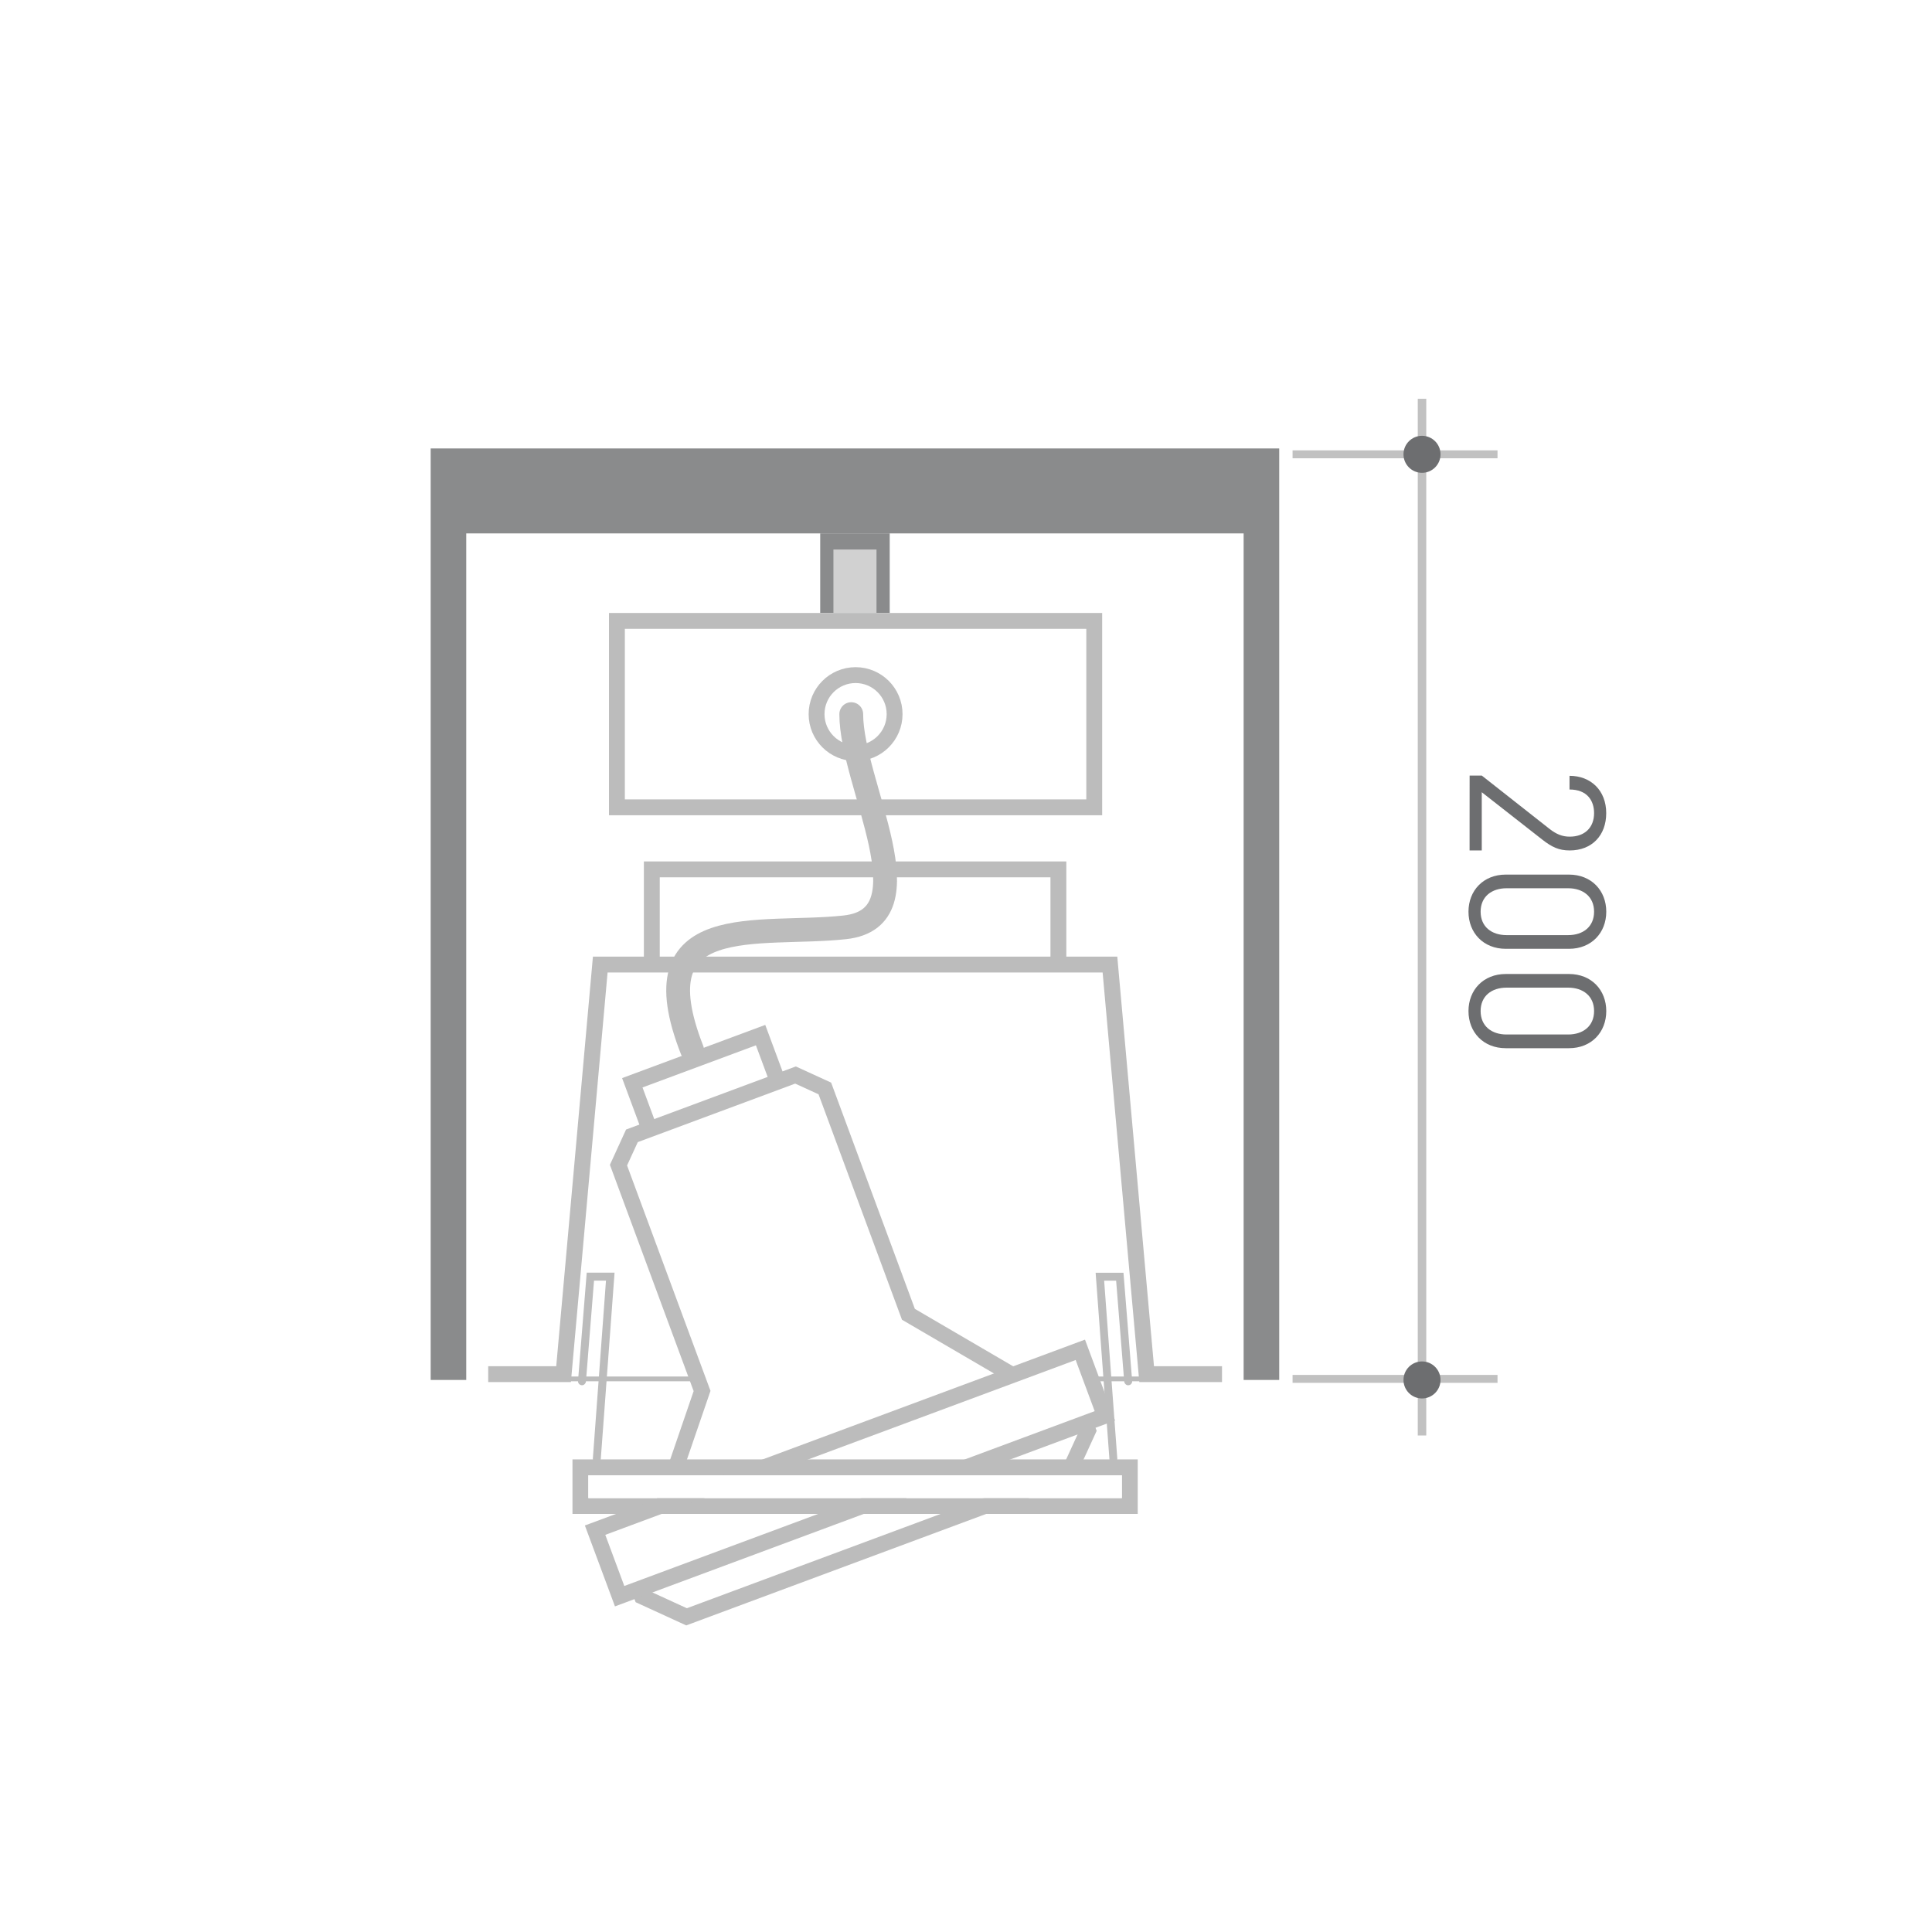<?xml version="1.0" encoding="utf-8"?>
<!-- Generator: Adobe Illustrator 15.0.0, SVG Export Plug-In . SVG Version: 6.00 Build 0)  -->
<!DOCTYPE svg PUBLIC "-//W3C//DTD SVG 1.1//EN" "http://www.w3.org/Graphics/SVG/1.1/DTD/svg11.dtd">
<svg version="1.1" id="Layer_1" xmlns="http://www.w3.org/2000/svg" xmlns:xlink="http://www.w3.org/1999/xlink" x="0px" y="0px"
	 width="121.768px" height="121.768px" viewBox="0 0 121.768 121.768" enable-background="new 0 0 121.768 121.768"
	 xml:space="preserve">
<g>
	<rect x="0" y="0" fill="#FFFFFF" width="121.768" height="121.768"/>
</g>
<g>
	<rect x="27.144" y="28.264" opacity="0.8" fill="#6D6E70" enable-background="new    " width="53.481" height="58.71"/>
	<rect x="29.386" y="33.619" fill="#FFFFFF" width="48.996" height="54.69"/>
	<g>
		<g enable-background="new    ">
			<rect x="35.52" y="86.757" fill="#BCBCBC" width="8.394" height="0.301"/>
		</g>
		<g enable-background="new    ">
			<path fill="#BCBCBC" d="M37.395,93.919"/>
		</g>
		<g enable-background="new    ">
			<path fill="#BCBCBC" d="M70.395,93.919"/>
		</g>
		<g enable-background="new    ">
			<path fill="#BCBCBC" d="M71.707,95.419H36.082v-3.438h35.625V95.419z M37.082,94.419h33.625v-1.438H37.082V94.419z"/>
		</g>
		<g>
			<g enable-background="new    ">
				<polygon fill="#BCBCBC" points="67.658,93.372 43.251,102.444 40.062,100.982 39.816,100.32 40.752,99.971 40.855,100.245 
					43.29,101.362 66.922,92.579 68.038,90.143 67.936,89.868 68.873,89.52 69.119,90.183 				"/>
			</g>
			<g enable-background="new    ">
				<path fill="#BCBCBC" d="M70.278,89.531l-31.519,11.714l-1.896-5.099l31.521-11.714L70.278,89.531z M39.348,99.959l29.646-11.019
					l-1.198-3.223l-29.646,11.02L39.348,99.959z"/>
			</g>
			<g enable-background="new    ">
				<polygon fill="#BCBCBC" points="63.56,87.098 56.848,83.178 51.59,68.97 50.119,68.296 40.197,71.984 39.522,73.455 
					44.78,87.663 42.257,95.015 41.312,94.692 43.718,87.677 38.441,73.415 39.459,71.191 50.158,67.215 52.384,68.234 
					57.661,82.494 64.065,86.236 				"/>
			</g>
			<g enable-background="new    ">
				<polygon fill="#BCBCBC" points="49.494,67.994 48.557,68.343 47.643,65.883 40.495,68.539 41.409,70.999 40.472,71.348 
					39.209,67.949 48.232,64.597 				"/>
			</g>
		</g>
		<g enable-background="new    ">
			<polygon fill="#BCBCBC" points="77.02,87.107 71.808,87.107 69.495,61.294 38.294,61.294 35.982,87.107 30.77,87.107 
				30.77,86.107 35.058,86.107 37.37,60.294 70.419,60.294 72.732,86.107 77.02,86.107 			"/>
		</g>
		<g enable-background="new    ">
			<polygon fill="#BCBCBC" points="67.207,60.794 66.207,60.794 66.207,55.294 41.582,55.294 41.582,60.794 40.582,60.794 
				40.582,54.294 67.207,54.294 			"/>
		</g>
		<g enable-background="new    ">
			<rect x="68.62" y="86.757" fill="#BCBCBC" width="3.647" height="0.301"/>
		</g>
		<rect x="37.082" y="92.982" fill="#FFFFFF" width="33.625" height="1.438"/>
		<g>
			<path fill="#BCBCBC" d="M37.617,92.182c-0.008,0-0.014,0-0.021-0.001c-0.138-0.01-0.241-0.13-0.229-0.268l0.826-11.2H37.44
				l-0.511,6.363c-0.011,0.138-0.154,0.252-0.269,0.229c-0.14-0.011-0.24-0.132-0.229-0.269l0.548-6.824h1.755L37.866,91.95
				C37.857,92.081,37.747,92.182,37.617,92.182z"/>
		</g>
		<g>
			<path fill="#BCBCBC" d="M70.172,92.182c-0.13,0-0.239-0.101-0.249-0.229l-0.869-11.737h1.755l0.548,6.824
				c0.013,0.137-0.092,0.258-0.229,0.269c-0.114,0.022-0.257-0.092-0.271-0.229l-0.511-6.363h-0.755l0.828,11.2
				c0.011,0.138-0.093,0.258-0.23,0.268C70.184,92.182,70.178,92.182,70.172,92.182z"/>
		</g>
	</g>
	<g>
		<rect x="51.695" y="33.619" opacity="0.8" fill="#6D6E70" enable-background="new    " width="4.381" height="5.015"/>
		<rect x="52.528" y="34.634" opacity="0.8" fill="#E2E2E2" enable-background="new    " width="2.715" height="4"/>
	</g>
</g>
<line fill="none" stroke="#C1C1C1" stroke-width="0.535" stroke-miterlimit="10" x1="89.625" y1="25.134" x2="89.625" y2="90.474"/>
<line fill="none" stroke="#C1C1C1" stroke-width="0.5" stroke-miterlimit="10" x1="94.384" y1="28.634" x2="81.467" y2="28.634"/>
<line fill="none" stroke="#C1C1C1" stroke-width="0.5" stroke-miterlimit="10" x1="94.384" y1="86.907" x2="81.467" y2="86.907"/>
<g enable-background="new    ">
	<path fill="#6D6E70" d="M92.626,48.883h0.768l4.281,3.37c0.42,0.324,0.791,0.479,1.26,0.479c0.923,0,1.535-0.552,1.535-1.485
		c0-0.792-0.444-1.487-1.548-1.487v-0.863c1.343,0,2.313,0.923,2.313,2.353c0,1.401-0.898,2.351-2.303,2.351
		c-0.684,0-1.128-0.216-1.728-0.684l-3.813-2.986v3.67h-0.768L92.626,48.883L92.626,48.883z"/>
	<path fill="#6D6E70" d="M92.554,57.462c0-1.332,0.938-2.339,2.351-2.339h3.981c1.416,0,2.352,1.007,2.352,2.339
		c0,1.331-0.936,2.339-2.352,2.339h-3.981C93.49,59.801,92.554,58.793,92.554,57.462z M98.838,58.938
		c0.936,0,1.632-0.526,1.632-1.476s-0.696-1.478-1.632-1.478h-3.886c-0.938,0-1.633,0.528-1.633,1.478s0.695,1.476,1.633,1.476
		H98.838z"/>
	<path fill="#6D6E70" d="M92.554,63.726c0-1.331,0.938-2.338,2.351-2.338h3.981c1.416,0,2.352,1.007,2.352,2.338
		c0,1.332-0.936,2.339-2.352,2.339h-3.981C93.49,66.065,92.554,65.058,92.554,63.726z M98.838,65.201
		c0.936,0,1.632-0.527,1.632-1.478c0-0.947-0.696-1.475-1.632-1.475h-3.886c-0.938,0-1.633,0.525-1.633,1.475
		s0.695,1.478,1.633,1.478H98.838z"/>
</g>
<circle fill="#6D6E70" cx="89.625" cy="28.634" r="1.167"/>
<circle fill="#6D6E70" cx="89.625" cy="86.974" r="1.167"/>
<g>
	<g>
		<path fill="#BCBCBC" d="M68.467,39.634v10.75H39.382v-10.75H68.467 M69.467,38.634H38.382v12.75h31.085V38.634L69.467,38.634z"/>
	</g>
</g>
<circle fill="none" stroke="#BCBCBC" stroke-miterlimit="10" cx="53.925" cy="45.009" r="2.459"/>
<path fill="none" stroke="#BCBCBC" stroke-width="1.5" stroke-linecap="round" stroke-miterlimit="10" d="M53.652,45.009
	c0,4.411,5.062,12.843-0.406,13.438c-5.468,0.595-13.113-1.165-9.625,7.734"/>
</svg>
